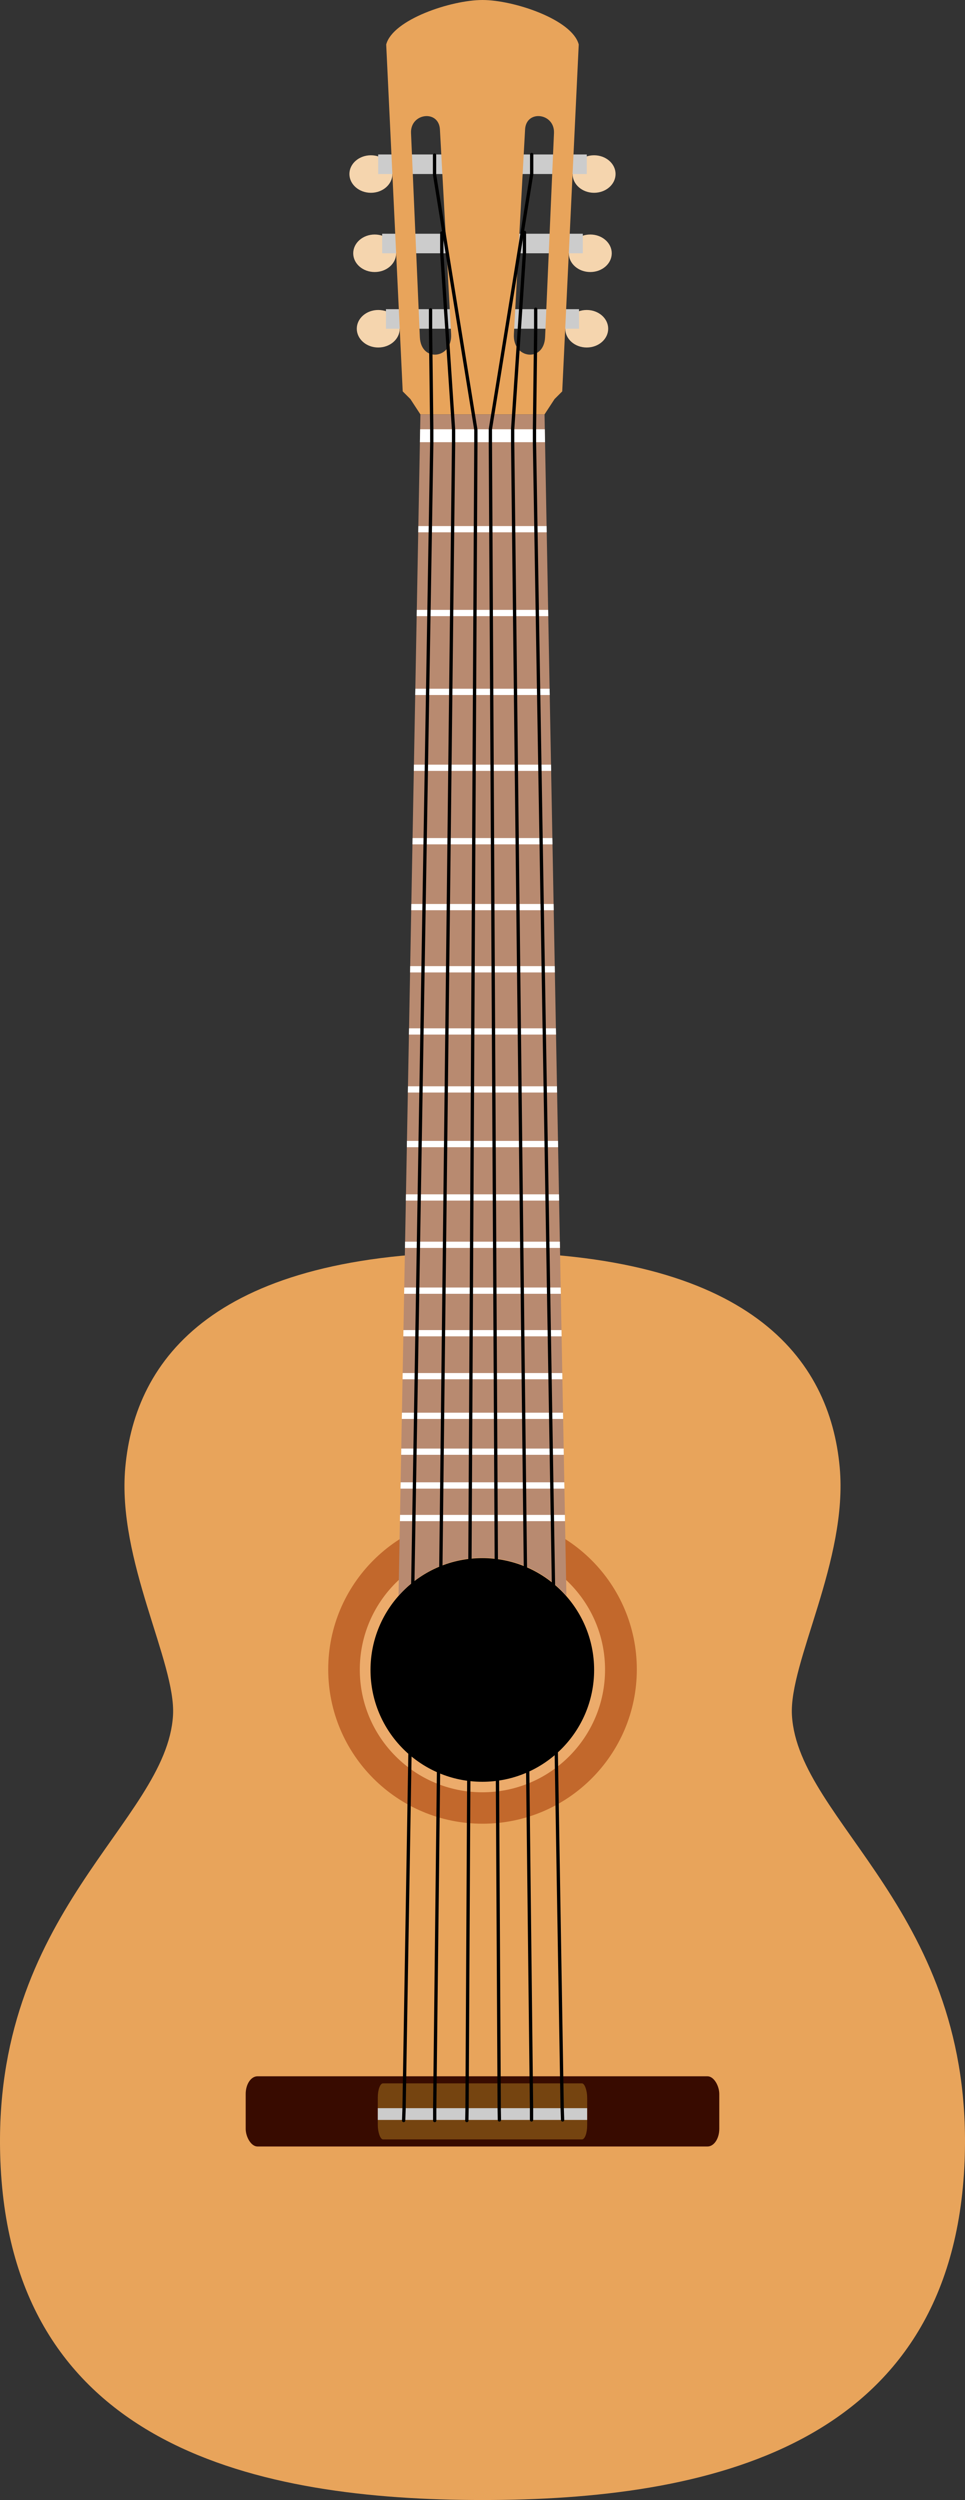 <?xml version="1.0" encoding="UTF-8" standalone="no"?>
<!-- Created with Inkscape (http://www.inkscape.org/) -->

<svg
   xmlns:dc="http://purl.org/dc/elements/1.1/"
   xmlns:cc="http://creativecommons.org/ns#"
   xmlns:rdf="http://www.w3.org/1999/02/22-rdf-syntax-ns#"
   xmlns:svg="http://www.w3.org/2000/svg"
   xmlns="http://www.w3.org/2000/svg"
   xmlns:sodipodi="http://sodipodi.sourceforge.net/DTD/sodipodi-0.dtd"
   xmlns:inkscape="http://www.inkscape.org/namespaces/inkscape"
   width="584.346"
   height="1513.469"
   id="svg2"
   version="1.1"
   inkscape:version="0.47 r22583"
   sodipodi:docname="Guitar_by_Rones.svg">
  <rect width="100%" height="100%" fill="#333333" stroke="none"/>
  <defs
     id="defs4">
    <inkscape:perspective
       sodipodi:type="inkscape:persp3d"
       inkscape:vp_x="0 : 526.18109 : 1"
       inkscape:vp_y="0 : 1000 : 0"
       inkscape:vp_z="744.09448 : 526.18109 : 1"
       inkscape:persp3d-origin="372.04724 : 350.78739 : 1"
       id="perspective10" />
    <inkscape:perspective
       sodipodi:type="inkscape:persp3d"
       inkscape:vp_x="0 : 526.18109 : 1"
       inkscape:vp_y="0 : 1000 : 0"
       inkscape:vp_z="744.09448 : 526.18109 : 1"
       inkscape:persp3d-origin="372.04724 : 350.78739 : 1"
       id="perspective2390" />
    <inkscape:perspective
       id="perspective10-4"
       inkscape:persp3d-origin="372.04724 : 350.78739 : 1"
       inkscape:vp_z="744.09448 : 526.18109 : 1"
       inkscape:vp_y="0 : 1000 : 0"
       inkscape:vp_x="0 : 526.18109 : 1"
       sodipodi:type="inkscape:persp3d" />
    <inkscape:perspective
       sodipodi:type="inkscape:persp3d"
       inkscape:vp_x="0 : 526.18109 : 1"
       inkscape:vp_y="0 : 1000 : 0"
       inkscape:vp_z="744.09448 : 526.18109 : 1"
       inkscape:persp3d-origin="372.04724 : 350.78739 : 1"
       id="perspective2390-4" />
    <inkscape:perspective
       id="perspective10-2"
       inkscape:persp3d-origin="372.04724 : 350.78739 : 1"
       inkscape:vp_z="744.09448 : 526.18109 : 1"
       inkscape:vp_y="0 : 1000 : 0"
       inkscape:vp_x="0 : 526.18109 : 1"
       sodipodi:type="inkscape:persp3d" />
    <inkscape:perspective
       id="perspective2848"
       inkscape:persp3d-origin="0.5 : 0.33333333 : 1"
       inkscape:vp_z="1 : 0.5 : 1"
       inkscape:vp_y="0 : 1000 : 0"
       inkscape:vp_x="0 : 0.5 : 1"
       sodipodi:type="inkscape:persp3d" />
    <inkscape:perspective
       id="perspective2906"
       inkscape:persp3d-origin="0.5 : 0.33333333 : 1"
       inkscape:vp_z="1 : 0.5 : 1"
       inkscape:vp_y="0 : 1000 : 0"
       inkscape:vp_x="0 : 0.5 : 1"
       sodipodi:type="inkscape:persp3d" />
  </defs>
  <sodipodi:namedview
     id="base"
     pagecolor="#ffffff"
     bordercolor="#666666"
     borderopacity="1.0"
     inkscape:pageopacity="0.0"
     inkscape:pageshadow="2"
     inkscape:zoom="0.7"
     inkscape:cx="356.24628"
     inkscape:cy="605.22246"
     inkscape:document-units="px"
     inkscape:current-layer="layer1"
     showgrid="false"
     inkscape:snap-bbox="true"
     inkscape:bbox-paths="true"
     inkscape:bbox-nodes="true"
     inkscape:object-paths="true"
     inkscape:snap-intersection-paths="true"
     inkscape:object-nodes="true"
     inkscape:snap-global="true"
     inkscape:window-width="1280"
     inkscape:window-height="904"
     inkscape:window-x="-4"
     inkscape:window-y="-4"
     inkscape:window-maximized="1"
     showguides="true"
     inkscape:guide-bbox="true"
     inkscape:snap-object-midpoints="true"
     inkscape:snap-center="true"
     inkscape:snap-midpoints="true" />
  <g
     inkscape:label="Layer 1"
     inkscape:groupmode="layer"
     id="layer1"
     transform="translate(1435.412,-279.906)">
    <g
       id="g3951">
      <path
         id="path2959"
         transform="translate(-694.739,66.75)"
         d="m -516.062,307.156 c -7.183,0 -13.031,5.067 -13.031,11.344 0,6.276 5.848,11.375 13.031,11.375 7.183,0 13,-5.099 13,-11.375 0,-6.276 -5.817,-11.344 -13,-11.344 z m 2.281,47.969 c -7.183,0 -13,5.099 -13,11.375 0,6.276 5.817,11.344 13,11.344 7.183,0 13,-5.067 13,-11.344 0,-6.276 -5.817,-11.375 -13,-11.375 z m 2.156,45.688 c -7.183,0 -13,5.067 -13,11.344 0,6.276 5.817,11.375 13,11.375 7.183,0 13,-5.099 13,-11.375 0,-6.276 -5.817,-11.344 -13,-11.344 z"
         style="fill:#f5d5ae;fill-opacity:1;stroke:none" />
      <path
         inkscape:transform-center-x="-65.35164"
         style="fill:#f5d5ae;fill-opacity:1;stroke:none"
         d="m -1075.692,373.906 c 7.183,0 13.031,5.067 13.031,11.344 0,6.276 -5.848,11.375 -13.031,11.375 -7.183,0 -13,-5.099 -13,-11.375 0,-6.276 5.817,-11.344 13,-11.344 z m -2.281,47.969 c 7.183,0 13,5.099 13,11.375 0,6.276 -5.817,11.344 -13,11.344 -7.183,0 -13,-5.067 -13,-11.344 0,-6.276 5.817,-11.375 13,-11.375 z m -2.156,45.688 c 7.183,0 13,5.067 13,11.344 0,6.276 -5.817,11.375 -13,11.375 -7.183,0 -13,-5.099 -13,-11.375 0,-6.276 5.817,-11.344 13,-11.344 z"
         id="path2966" />
      <path
         sodipodi:nodetypes="cssszsssz"
         id="path2922"
         transform="translate(-694.739,66.75)"
         d="m -448.5,971.156 c -162.019,0 -210.381,64.536 -216.312,130.438 -5.056,56.174 30.797,117.938 28.906,150 -3.818,64.754 -110.423,119.066 -104.531,269.719 6.818,174.331 157.453,205.312 291.938,205.312 134.484,0 285.119,-30.982 291.938,-205.312 5.892,-150.653 -100.744,-204.964 -104.562,-269.719 -1.891,-32.062 33.994,-93.826 28.938,-150 -5.932,-65.902 -54.294,-130.438 -216.312,-130.438 z"
         style="fill:#e8a45b;fill-opacity:1;stroke:none" />
      <rect
         ry="0"
         rx="0"
         y="467.078"
         x="-1201.696"
         height="11.835"
         width="116.899"
         id="rect2949"
         style="fill:#cccccc;fill-opacity:1;stroke:none" />
      <rect
         style="fill:#cccccc;fill-opacity:1;stroke:none"
         id="rect2951"
         width="121.491"
         height="11.835"
         x="-1203.992"
         y="421.405"
         rx="0"
         ry="0" />
      <rect
         ry="0"
         rx="0"
         y="373.423"
         x="-1206.412"
         height="11.835"
         width="126.323"
         id="rect2953"
         style="fill:#cccccc;fill-opacity:1;stroke:none" />
      <path
         transform="translate(-694.739,66.75)"
         id="path3866"
         d="m -448.5,213.156 c -18.913,0 -54.345,11.792 -58.312,26.938 l 10,210 4.656,4.656 6.062,9.281 75.156,0 6.062,-9.281 4.656,-4.656 10,-210 c -3.967,-15.145 -39.368,-26.938 -58.281,-26.938 z m -34.156,70.281 c 4.087,-0.15 8.063,2.401 8.375,8.094 l 6.781,123.938 c 0.824,15.054 -18.266,17.268 -18.938,1.781 l -5.344,-123.562 c -0.279,-6.431 4.493,-10.08 9.125,-10.25 z m 67.5,0 c 4.868,-0.254 10.233,3.441 9.938,10.25 l -5.375,123.562 c -0.671,15.487 -19.731,13.273 -18.906,-1.781 l 6.781,-123.938 c 0.291,-5.313 3.776,-7.896 7.562,-8.094 z"
         style="fill:#e8a45b;fill-opacity:1;stroke:none" />
      <path
         transform="matrix(0.984,0,0,0.984,-701.896,86.279)"
         d="m -353.553,1223.821 c 0,52.442 -42.513,94.954 -94.954,94.954 -52.442,0 -94.954,-42.513 -94.954,-94.954 0,-52.442 42.513,-94.954 94.954,-94.954 52.442,0 94.954,42.513 94.954,94.954 z"
         sodipodi:ry="94.954338"
         sodipodi:rx="94.954338"
         sodipodi:cy="1223.8212"
         sodipodi:cx="-448.50772"
         id="path2916"
         style="fill:#c2682c;fill-opacity:1;stroke:none"
         sodipodi:type="arc" />
      <path
         sodipodi:type="arc"
         style="fill:#ecab6b;fill-opacity:1;stroke:none"
         id="path2918"
         sodipodi:cx="-448.50772"
         sodipodi:cy="1223.8212"
         sodipodi:rx="94.954338"
         sodipodi:ry="94.954338"
         d="m -353.553,1223.821 c 0,52.442 -42.513,94.954 -94.954,94.954 -52.442,0 -94.954,-42.513 -94.954,-94.954 0,-52.442 42.513,-94.954 94.954,-94.954 52.442,0 94.954,42.513 94.954,94.954 z"
         transform="matrix(0.782,0,0,0.782,-792.552,333.647)" />
      <path
         transform="matrix(0.713,0,0,0.713,-823.566,418.273)"
         d="m -353.553,1223.821 c 0,52.442 -42.513,94.954 -94.954,94.954 -52.442,0 -94.954,-42.513 -94.954,-94.954 0,-52.442 42.513,-94.954 94.954,-94.954 52.442,0 94.954,42.513 94.954,94.954 z"
         sodipodi:ry="94.954338"
         sodipodi:rx="94.954338"
         sodipodi:cy="1223.8212"
         sodipodi:cx="-448.50772"
         id="path2920"
         style="fill:#000000;stroke:none"
         sodipodi:type="arc" />
      <rect
         ry="10.714"
         rx="7.143"
         y="1536.855"
         x="-1286.639"
         height="42.5"
         width="286.786"
         id="rect2929"
         style="fill:#380b00;fill-opacity:1;stroke:none" />
      <rect
         style="fill:#754410;fill-opacity:1;stroke:none"
         id="rect2931"
         width="126.786"
         height="33.929"
         x="-1206.639"
         y="1541.141"
         rx="3.158"
         ry="8.553" />
      <path
         id="rect2933"
         transform="translate(-694.739,66.75)"
         d="m -511.906,1489.406 0,7.125 126.781,0 0,-7.125 -126.781,0 z"
         style="fill:#cccccc;stroke:none" />
      <path
         transform="translate(-694.739,66.75)"
         id="path2945"
         d="m -486.094,464.031 -13.25,715.094 0.062,0 c 12.403,-14.081 30.542,-22.969 50.781,-22.969 20.239,0 38.379,8.888 50.781,22.969 0.004,0.01 0.027,-0.01 0.031,0 l -13.25,-715.094 -75.156,0 z"
         style="fill:#b88a70;fill-opacity:1;stroke:none" />
      <path
         id="rect2968"
         transform="translate(-694.739,66.75)"
         d="m -486.25,473.031 -0.156,7.812 75.781,0 -0.156,-7.812 -75.469,0 z m -1.094,58.594 -0.062,3.781 77.781,0 -0.062,-3.781 -77.656,0 z m -0.938,50.75 -0.062,3.781 79.656,0 -0.062,-3.781 -79.531,0 z m -0.875,47.719 -0.094,3.812 81.469,0 -0.094,-3.812 -81.281,0 z m -0.875,45.969 -0.062,3.781 83.156,0 -0.062,-3.781 -83.031,0 z m -0.812,44.438 -0.062,3.812 84.781,0 -0.062,-3.812 -84.656,0 z m -0.75,39.906 -0.062,3.781 86.281,0 -0.062,-3.781 -86.156,0 z m -0.688,37.625 -0.062,3.812 87.656,0 -0.062,-3.812 -87.531,0 z m -0.688,37.656 -0.094,3.781 89.094,0 -0.094,-3.781 -88.906,0 z m -0.656,35.094 -0.062,3.781 90.344,0 -0.062,-3.781 -90.219,0 z m -0.625,33.062 -0.062,3.812 91.594,0 -0.062,-3.812 -91.469,0 z m -0.594,32.344 -0.062,3.781 92.781,0 -0.062,-3.781 -92.656,0 z m -0.531,28.656 -0.062,3.781 93.844,0 -0.062,-3.781 -93.719,0 z m -0.5,27.75 -0.094,3.812 94.906,0 -0.094,-3.812 -94.719,0 z m -0.5,25.781 -0.062,3.781 95.844,0 -0.062,-3.781 -95.719,0 z m -0.469,26 -0.062,3.781 96.781,0 -0.062,-3.781 -96.656,0 z m -0.438,24 -0.094,3.781 97.719,0 -0.094,-3.781 -97.531,0 z m -0.406,21.719 -0.062,3.781 98.469,0 -0.062,-3.781 -98.344,0 z m -0.375,20.437 -0.094,3.813 99.281,0 -0.094,-3.813 -99.094,0 z m -0.375,19.719 -0.062,3.781 99.969,0 -0.062,-3.781 -99.844,0 z"
         style="fill:#ffffff;stroke:none" />
      <g
         style="stroke:#000000;stroke-width:2;stroke-miterlimit:4;stroke-dasharray:none"
         transform="matrix(-1,0,0,1,-2285.336,0)"
         inkscape:transform-center-y="-4.2300138"
         inkscape:transform-center-x="-22.241265"
         id="g3021">
        <path
           sodipodi:nodetypes="cccccc"
           transform="translate(-694.739,66.75)"
           id="path3023"
           d="m -495.859,1496.531 0.253,-7.125 16.776,-1008.552 0,-7.826 -0.74,-60.864 0,-11.835"
           style="fill:none;stroke:#000000;stroke-width:2;stroke-linecap:round;stroke-linejoin:round;stroke-miterlimit:4;stroke-opacity:1;stroke-dasharray:none;stroke-dashoffset:0" />
        <path
           sodipodi:nodetypes="cccccc"
           transform="translate(-694.739,66.75)"
           id="path3025"
           d="m -477.045,1496.531 0,-7.125 11.424,-1008.552 0,-7.826 -7.131,-106.826 0,-12.374"
           style="fill:none;stroke:#000000;stroke-width:2;stroke-linecap:round;stroke-linejoin:round;stroke-miterlimit:4;stroke-opacity:1;stroke-dasharray:none;stroke-dashoffset:0" />
        <path
           transform="translate(-694.739,66.75)"
           inkscape:transform-center-x="-17.28377"
           sodipodi:nodetypes="cccccc"
           id="path3027"
           d="m -457.599,1496.531 0.126,-7.125 5.347,-1008.552 0,-7.826 -25.017,-154.519 0,-11.835"
           style="fill:none;stroke:#000000;stroke-width:2;stroke-linecap:round;stroke-linejoin:round;stroke-miterlimit:4;stroke-opacity:1;stroke-dasharray:none;stroke-dashoffset:0" />
      </g>
      <g
         style="stroke:#000000;stroke-width:2;stroke-miterlimit:4;stroke-dasharray:none"
         id="g3029"
         inkscape:transform-center-x="22.241265"
         inkscape:transform-center-y="-4.2300138"
         transform="translate(-0.392,0.357)">
        <path
           style="fill:none;stroke:#000000;stroke-width:2;stroke-linecap:round;stroke-linejoin:round;stroke-miterlimit:4;stroke-opacity:1;stroke-dasharray:none;stroke-dashoffset:0"
           d="m -495.859,1496.531 0.253,-7.125 16.776,-1008.552 0,-7.826 -0.74,-60.864 0,-11.835"
           id="path3031"
           transform="translate(-694.739,66.75)"
           sodipodi:nodetypes="cccccc" />
        <path
           style="fill:none;stroke:#000000;stroke-width:2;stroke-linecap:round;stroke-linejoin:round;stroke-miterlimit:4;stroke-opacity:1;stroke-dasharray:none;stroke-dashoffset:0"
           d="m -477.045,1496.531 0,-7.125 11.424,-1008.552 0,-7.826 -7.131,-106.826 0,-12.374"
           id="path3033"
           transform="translate(-694.739,66.75)"
           sodipodi:nodetypes="cccccc" />
        <path
           style="fill:none;stroke:#000000;stroke-width:2;stroke-linecap:round;stroke-linejoin:round;stroke-miterlimit:4;stroke-opacity:1;stroke-dasharray:none;stroke-dashoffset:0"
           d="m -457.599,1496.531 0.126,-7.125 5.347,-1008.552 0,-7.826 -25.017,-154.519 0,-11.835"
           id="path3035"
           sodipodi:nodetypes="cccccc"
           inkscape:transform-center-x="-17.28377"
           transform="translate(-694.739,66.75)" />
      </g>
    </g>
  </g>
</svg>

